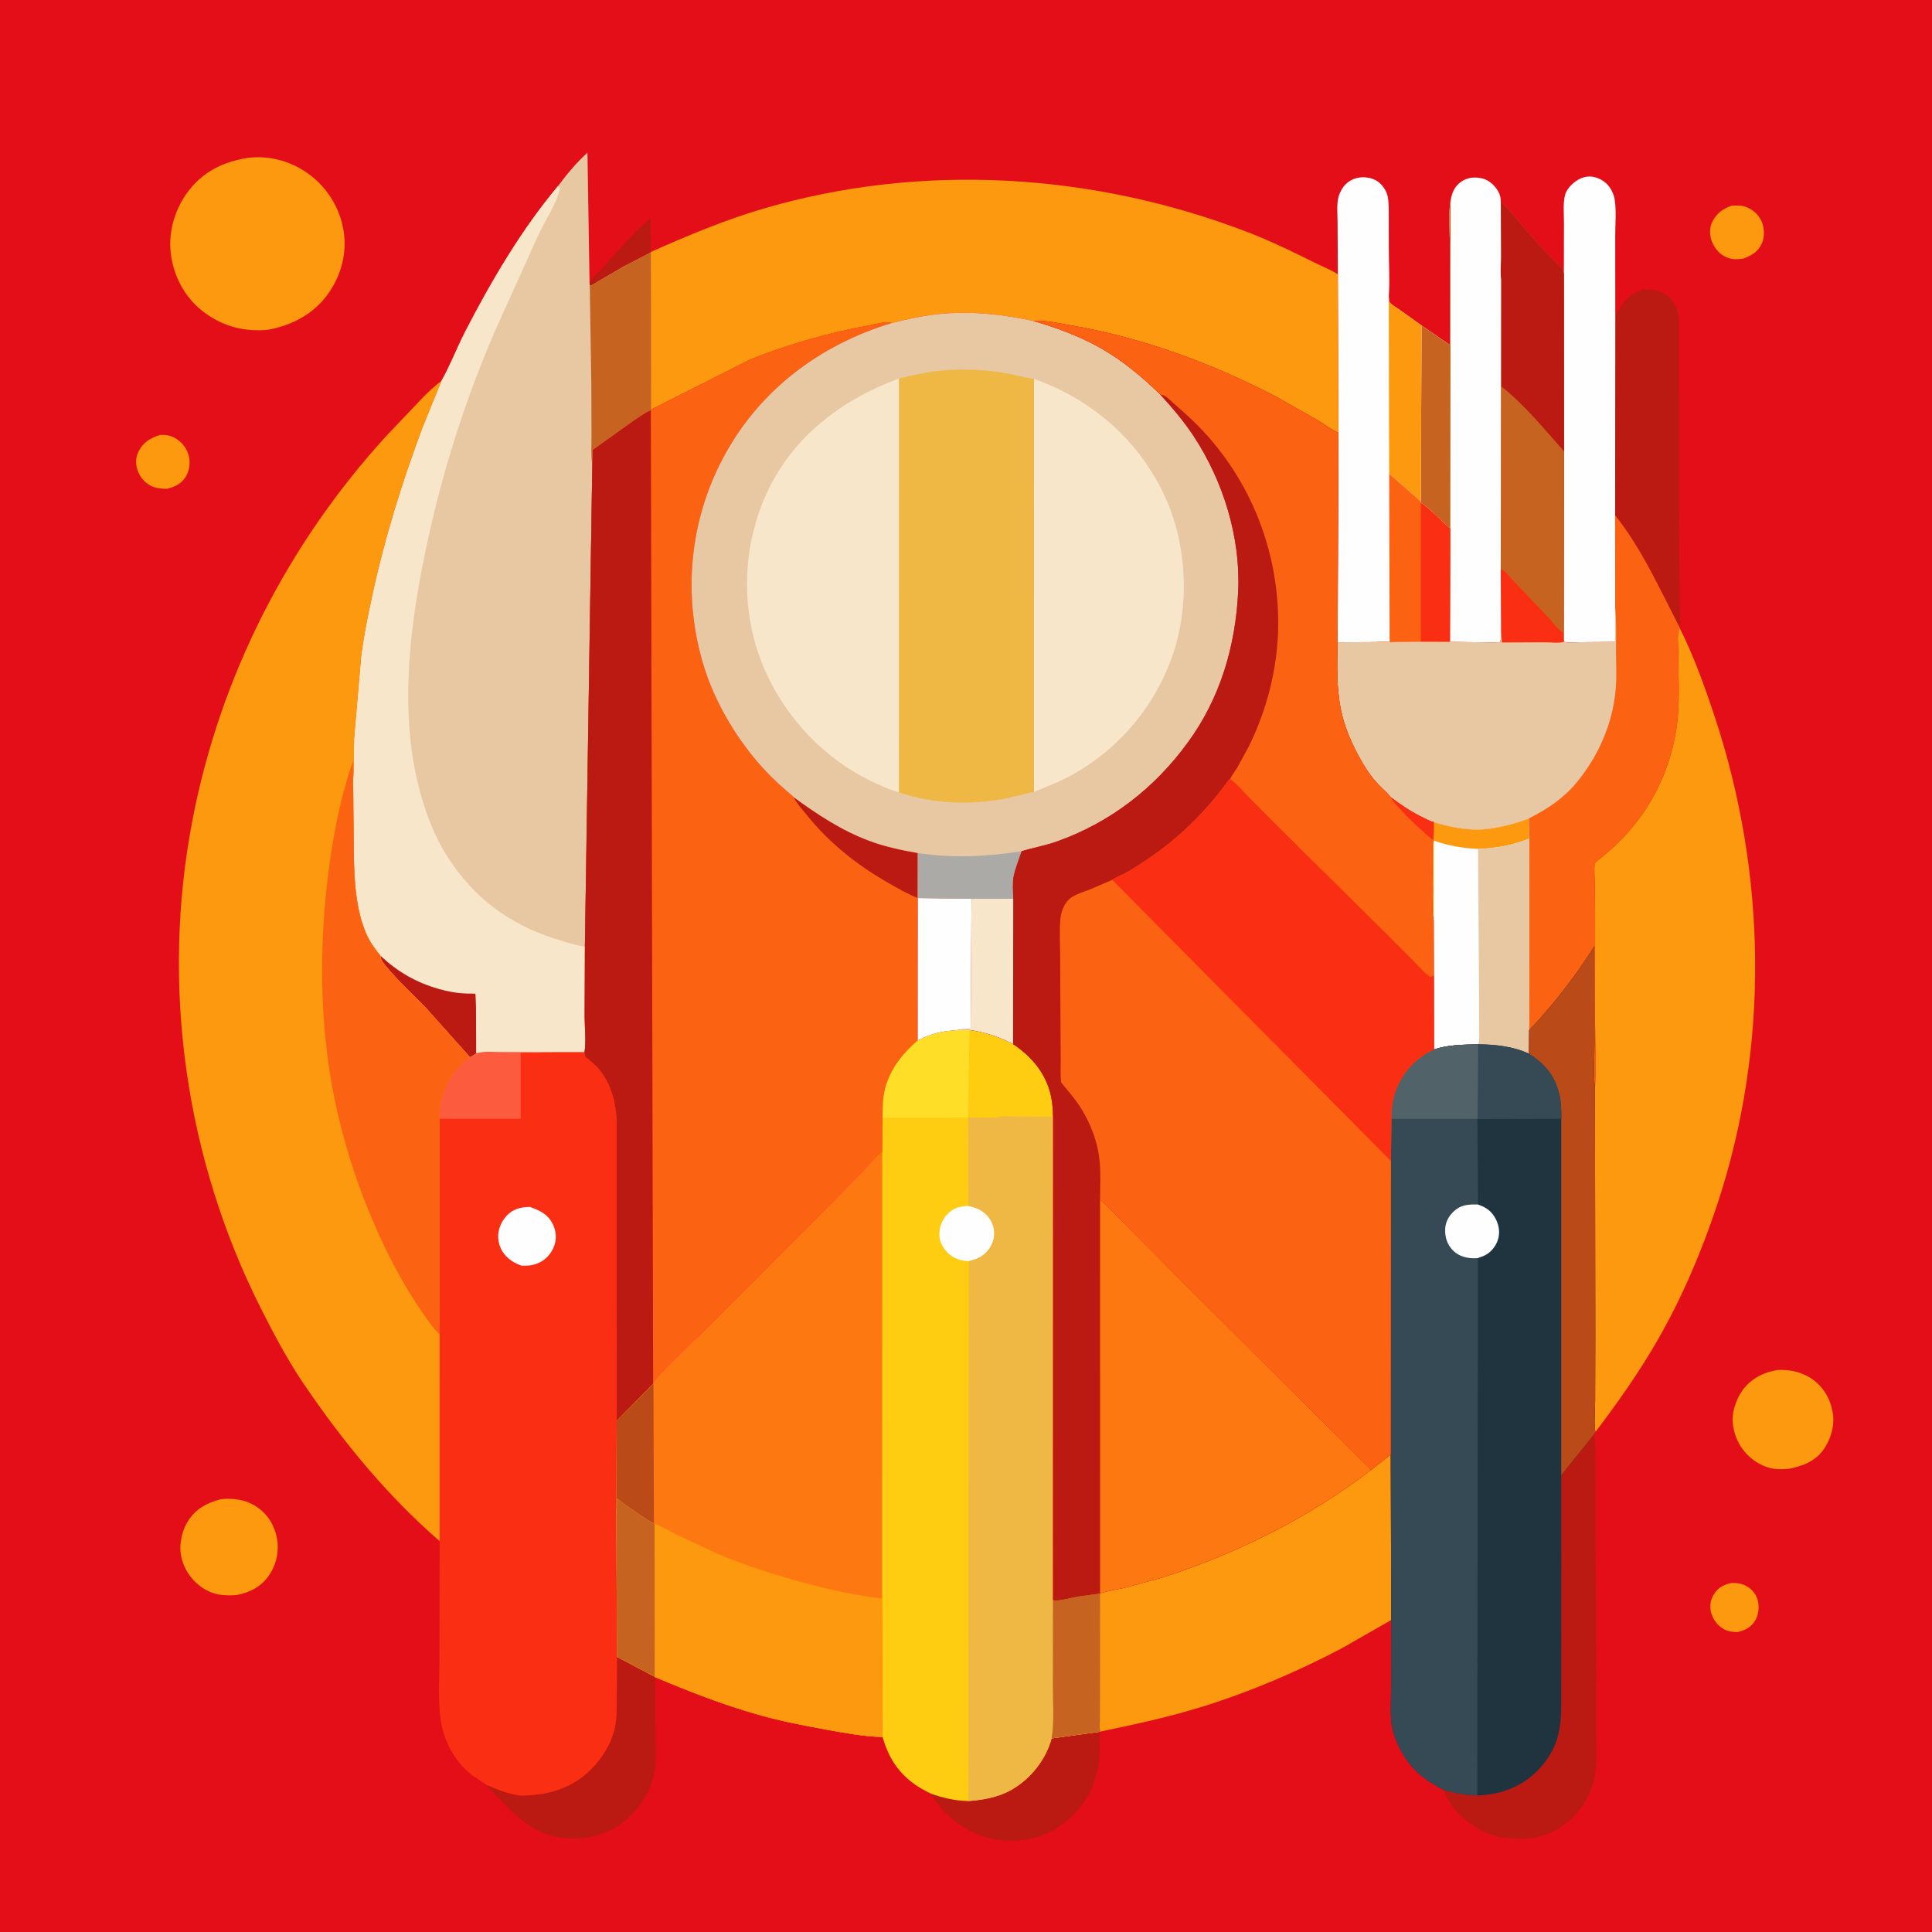 <svg version="1.1" xmlns="http://www.w3.org/2000/svg" style="display: block;" viewBox="0 0 2048 2048" width="1024" height="1024">
<path transform="translate(0,0)" fill="rgb(227,14,24)" d="M -0 -0 L 2048 0 L 2048 2048 L -0 2048 L -0 -0 z"/>
<path transform="translate(0,0)" fill="rgb(186,26,17)" d="M 624.95 299.613 C 627.476 294.473 633.705 289.757 637.575 285.445 C 654.391 266.706 670.284 247.513 689.602 231.176 L 690.129 266.964 L 689.845 267.671 L 660.133 283.095 L 635.317 297.562 C 632.357 299.271 628.49 302.294 625.204 302.983 L 624.95 299.613 z"/>
<path transform="translate(0,0)" fill="rgb(253,153,14)" d="M 1834.75 1678.14 C 1840.5 1677.7 1846.57 1678.57 1851.6 1681.49 C 1857.55 1684.95 1862 1690.43 1863.5 1697.26 C 1865.05 1704.3 1864.11 1712.04 1860.29 1718.21 C 1855.92 1725.25 1850.07 1727.98 1842.33 1729.99 C 1837.29 1730.17 1831.97 1729.51 1827.5 1727.03 C 1820.77 1723.3 1815.72 1716.65 1813.78 1709.21 C 1812.11 1702.83 1813.16 1696.25 1816.47 1690.58 C 1820.78 1683.18 1826.69 1680.07 1834.75 1678.14 z"/>
<path transform="translate(0,0)" fill="rgb(253,153,14)" d="M 169.733 461.052 C 175.371 460.761 179.937 461.386 185 464.021 C 192.032 467.682 197.876 474.836 199.929 482.505 C 201.902 489.877 201.052 498.189 197.186 504.839 C 192.564 512.787 185.558 516.015 177.063 518.137 C 171.192 518.063 166.033 517.783 160.624 515.311 C 154.101 512.33 148.361 505.812 146.008 499.026 C 143.507 491.815 143.595 484.805 147.158 478 C 152.054 468.65 159.965 464.001 169.733 461.052 z"/>
<path transform="translate(0,0)" fill="rgb(253,153,14)" d="M 1835.51 218.084 C 1840.36 217.878 1845.33 217.498 1850 219.077 C 1857.58 221.641 1864.15 227.341 1867.37 234.712 C 1870.45 241.749 1870.76 251.221 1867.58 258.223 C 1863.66 266.837 1856.47 271.061 1847.93 274.123 C 1842.02 275.048 1836.73 275.272 1831.02 273.105 C 1823.33 270.192 1817.84 263.671 1814.75 256.228 C 1812.34 250.443 1811.87 242.053 1814.58 236.278 C 1819.13 226.577 1825.54 221.569 1835.51 218.084 z"/>
<path transform="translate(0,0)" fill="rgb(253,153,14)" d="M 234.023 1589.2 C 247.543 1587.75 260.942 1589.71 272.391 1597.5 C 283.777 1605.25 290.945 1616.72 293.5 1630.27 C 296.132 1644.23 293.048 1658.64 284.918 1670.26 C 276.592 1682.16 264.812 1688.2 250.795 1690.8 C 245.599 1691.25 240.193 1691.23 235 1690.68 C 221.668 1689.26 209.641 1681.43 201.645 1670.89 C 193.913 1660.69 189.775 1647.49 191.608 1634.71 L 191.868 1633 C 192.804 1626.5 194.626 1620.56 197.858 1614.84 C 206.171 1600.12 218.22 1593.46 234.023 1589.2 z"/>
<path transform="translate(0,0)" fill="rgb(253,153,14)" d="M 1884.5 1452.24 C 1896.1 1451.49 1908.54 1454.17 1918.52 1460.26 C 1930.38 1467.5 1939.05 1479.92 1941.91 1493.49 L 1942.21 1495 L 1942.5 1496.24 C 1945.32 1509.62 1941.29 1524.33 1933.78 1535.5 C 1924.82 1548.85 1911.48 1554 1896.41 1556.95 C 1890.04 1557.51 1882.47 1557.79 1876.25 1556.13 C 1862.33 1552.41 1850.31 1542.74 1843.4 1530.11 C 1837.2 1518.8 1834.78 1505.11 1838.42 1492.54 L 1838.89 1491 C 1840.65 1485 1843.31 1479.08 1846.98 1473.97 C 1856.07 1461.34 1869.46 1454.65 1884.5 1452.24 z"/>
<path transform="translate(0,0)" fill="rgb(186,26,17)" d="M 1114.74 1842.79 L 1166.16 1835.69 C 1165.4 1846.08 1166.01 1856.55 1164.96 1866.9 C 1162.44 1891.49 1150.61 1912.99 1132.07 1929.2 L 1125.99 1933.82 L 1124.59 1934.85 C 1104.56 1949.37 1079.81 1953.82 1055.57 1949.93 C 1029.59 1945.77 1005.98 1929.34 990.888 1908.07 L 986.728 1901.35 C 1000.05 1905.93 1012.3 1908.88 1026.43 1909.2 C 1042.47 1907.98 1058.46 1905.17 1072.58 1897.04 C 1092.62 1885.49 1108.69 1865.19 1114.74 1842.79 z"/>
<path transform="translate(0,0)" fill="rgb(186,26,17)" d="M 653.969 1756.26 L 694 1777.39 L 694.508 1777.87 L 694.907 1839.62 C 694.935 1853.41 696.275 1868.56 693.051 1881.99 C 689.348 1897.42 681.356 1911.28 670.47 1922.75 C 654.569 1939.5 632.166 1948.69 609.194 1948.97 C 579.719 1949.32 559.25 1936.77 539.082 1916.79 L 521.98 1899.34 C 520.101 1897.39 516.953 1894.94 516.306 1892.37 C 527.778 1897.41 538.634 1901.36 551.057 1903.37 L 552.162 1903.38 C 580.264 1903.42 606.064 1895.98 626.411 1875.71 C 637.985 1864.18 647.161 1849.63 651.271 1833.74 C 654.035 1823.06 653.735 1811.61 653.811 1800.66 L 653.969 1756.26 z"/>
<path transform="translate(0,0)" fill="rgb(186,26,17)" d="M 1712.27 338.562 L 1713.64 331.5 L 1714.5 330.599 C 1717.14 327.744 1718.8 323.88 1721.15 320.755 C 1726.85 313.177 1736.35 307.32 1746 306.97 C 1754.7 306.655 1763.05 309.139 1769.52 315.148 C 1773.06 318.44 1775.24 322.638 1777.14 327 L 1777.63 328.053 C 1779.71 332.815 1779.5 339.199 1779.59 344.341 L 1779.9 568.137 L 1780.34 633.084 L 1780.87 654.759 C 1780.95 657.978 1781.4 661.727 1780.37 664.797 C 1759.57 624.965 1740.29 581.528 1712.09 546.252 L 1712.27 338.562 z"/>
<path transform="translate(0,0)" fill="rgb(186,26,17)" d="M 1655.02 1563.62 L 1690.16 1519.86 C 1692.22 1546.57 1691.02 1574.14 1691.21 1600.96 L 1691.84 1754.92 L 1691.72 1837.01 C 1691.67 1851.82 1692.89 1868.18 1690.47 1882.75 C 1688.13 1896.89 1681.39 1910.57 1672.03 1921.39 C 1658.63 1936.9 1639.74 1947.66 1619 1948.92 C 1609.81 1949.48 1600.54 1949.25 1591.5 1947.47 L 1589.57 1947.11 C 1570.22 1943.36 1549.08 1928.97 1538.11 1912.6 C 1534.84 1907.73 1532.05 1902.75 1530 1897.25 C 1542.08 1900.52 1553.42 1903.04 1566 1903.19 C 1582.74 1902.98 1599.75 1898.49 1614.03 1889.67 C 1631.89 1878.64 1647.1 1859.19 1651.9 1838.61 L 1652.27 1837 C 1655.53 1823.14 1654.95 1808.73 1654.97 1794.58 L 1655.05 1740.63 L 1655.02 1563.62 z"/>
<path transform="translate(0,0)" fill="rgb(254,254,254)" d="M 1657.77 290.579 L 1657.87 236.146 C 1657.89 226.828 1656.64 215.327 1659.11 206.423 C 1660.22 202.448 1662.89 198.855 1665.79 195.987 C 1670.89 190.939 1677.65 187.086 1685 187.093 C 1691.75 187.099 1698.97 190.547 1703.65 195.352 C 1707.71 199.527 1710.72 205.74 1711.63 211.491 C 1713.56 223.713 1712.19 237.864 1712.2 250.322 L 1712.27 338.562 L 1712.09 546.252 L 1712.14 643.691 L 1712.16 680.512 L 1674.52 680.767 C 1670.06 680.809 1662.05 681.977 1658.02 680.159 L 1657.72 679.338 L 1657.99 478.45 L 1657.77 290.579 z"/>
<path transform="translate(0,0)" fill="rgb(253,153,14)" d="M 262.702 167.338 C 285.77 164.404 308.983 170.979 327.572 184.709 C 347.231 199.227 360.525 220.913 364.276 245 C 367.867 268.057 361.89 290.841 348.82 309.973 C 333.355 332.61 309.933 344.822 283.582 349.672 C 259.151 351.762 237.459 346.334 217.5 331.899 C 197.793 317.645 185.41 296.188 181.542 272.285 C 177.678 248.41 184.386 223.451 198.577 204.076 C 214.674 182.1 236.393 171.536 262.702 167.338 z"/>
<path transform="translate(0,0)" fill="rgb(199,99,32)" d="M 1590.91 214.426 C 1597.04 218.42 1601.4 224.69 1606.12 230.181 C 1615.8 241.447 1625.12 253.141 1635.46 263.812 L 1651.4 280.04 C 1652.46 281.109 1655.51 283.521 1656.09 284.824 C 1656.8 286.434 1657.2 288.861 1657.77 290.579 L 1657.99 478.45 L 1657.72 679.338 L 1658.02 680.159 C 1653.98 682.284 1642.93 680.919 1638.11 680.898 L 1592.04 681.093 L 1591.13 668.864 L 1590.85 602.844 L 1591.2 296.483 C 1590.26 288.608 1591.13 279.483 1591.1 271.492 L 1590.91 214.426 z"/>
<path transform="translate(0,0)" fill="rgb(249,46,19)" d="M 1590.85 602.844 C 1597.2 606.679 1602.21 613.673 1607.37 619.02 L 1643.08 656.477 C 1646.64 660.352 1651.86 668.055 1656.6 670.127 C 1656.79 672.907 1656.62 676.841 1657.72 679.338 L 1658.02 680.159 C 1653.98 682.284 1642.93 680.919 1638.11 680.898 L 1592.04 681.093 L 1591.13 668.864 L 1590.85 602.844 z"/>
<path transform="translate(0,0)" fill="rgb(186,26,17)" d="M 1590.91 214.426 C 1597.04 218.42 1601.4 224.69 1606.12 230.181 C 1615.8 241.447 1625.12 253.141 1635.46 263.812 L 1651.4 280.04 C 1652.46 281.109 1655.51 283.521 1656.09 284.824 C 1656.8 286.434 1657.2 288.861 1657.77 290.579 L 1657.99 478.45 C 1637.47 455.404 1616.38 429.362 1592.11 410.179 L 1591.46 409.669 L 1591.33 297.746 L 1591.2 296.483 C 1590.26 288.608 1591.13 279.483 1591.1 271.492 L 1590.91 214.426 z"/>
<path transform="translate(0,0)" fill="rgb(254,254,254)" d="M 1537.72 212.462 C 1539.16 204.136 1541.91 197.417 1549.2 192.414 C 1555.87 187.829 1564.1 187.313 1571.75 189.273 C 1578.67 191.045 1584.91 196.984 1588.29 203.117 C 1590.37 206.876 1590.93 210.182 1590.91 214.426 L 1591.1 271.492 C 1591.13 279.483 1590.26 288.608 1591.2 296.483 L 1590.85 602.844 L 1591.13 668.864 C 1591.04 672.707 1591.19 676.743 1590.5 680.527 C 1583.82 681.581 1576.33 680.879 1569.56 680.823 L 1537 680.497 L 1537.4 560.315 C 1526.74 551.652 1517.38 540.463 1506.1 532.767 L 1506.17 531.522 L 1506.82 344.947 L 1537 365.704 L 1536.94 260.299 C 1536.94 245.473 1535.08 227.806 1537.57 213.281 L 1537.72 212.462 z"/>
<path transform="translate(0,0)" fill="rgb(199,99,32)" d="M 1506.82 344.947 L 1537 365.704 L 1536.94 260.299 C 1536.94 245.473 1535.08 227.806 1537.57 213.281 L 1537.72 212.462 L 1537.4 560.315 C 1526.74 551.652 1517.38 540.463 1506.1 532.767 L 1506.17 531.522 L 1506.82 344.947 z"/>
<path transform="translate(0,0)" fill="rgb(254,254,254)" d="M 1418.2 290.707 L 1417.88 235.115 C 1417.87 227.293 1416.87 217.51 1418.58 209.974 C 1419.75 204.83 1422.72 198.972 1426.5 195.257 C 1431.71 190.134 1438.93 187.637 1446.16 187.934 C 1453.25 188.225 1459.68 190.619 1464.5 195.985 C 1467.67 199.515 1470.16 203.93 1471.07 208.605 C 1472.48 215.855 1472.1 223.367 1472.14 230.725 L 1472.21 264.274 C 1472.22 280.672 1473.34 297.943 1472.15 314.251 C 1472.33 315.459 1472.52 319.695 1473.08 320.5 C 1474.58 322.665 1480.24 325.936 1482.5 327.598 L 1506.82 344.947 L 1506.17 531.522 L 1506.1 532.767 C 1517.38 540.463 1526.74 551.652 1537.4 560.315 L 1537 680.497 L 1506.15 680.399 L 1473.06 680.71 C 1469.11 679.71 1462.16 680.629 1457.91 680.645 L 1417.93 680.881 L 1418.76 458.842 L 1418.2 290.707 z"/>
<path transform="translate(0,0)" fill="rgb(253,153,14)" d="M 1472.15 314.251 C 1472.33 315.459 1472.52 319.695 1473.08 320.5 C 1474.58 322.665 1480.24 325.936 1482.5 327.598 L 1506.82 344.947 L 1506.17 531.522 L 1472.57 502.259 L 1472.15 314.251 z"/>
<path transform="translate(0,0)" fill="rgb(251,99,19)" d="M 1472.57 502.259 L 1506.17 531.522 L 1506.1 532.767 C 1517.38 540.463 1526.74 551.652 1537.4 560.315 L 1537 680.497 L 1506.15 680.399 L 1473.06 680.71 L 1472.57 502.259 z"/>
<path transform="translate(0,0)" fill="rgb(249,46,19)" d="M 1506.1 532.767 C 1517.38 540.463 1526.74 551.652 1537.4 560.315 L 1537 680.497 L 1506.15 680.399 L 1506.1 532.767 z"/>
<path transform="translate(0,0)" fill="rgb(253,153,14)" d="M 1453.46 1558.11 L 1474.26 1541.86 L 1474.8 1717.25 L 1422.75 1747.04 C 1375.57 1771.85 1325.91 1793.16 1275 1809 C 1239.61 1820.01 1203.02 1827.96 1166.75 1835.49 C 1165.17 1831.58 1165.97 1826.07 1165.98 1821.83 L 1166.09 1791.25 L 1166.15 1689.14 L 1166.89 1688.88 C 1174.65 1686.05 1184.22 1684.91 1192.37 1683.07 L 1231.66 1672.33 C 1311.23 1646.77 1387.06 1609.1 1453.46 1558.11 z"/>
<path transform="translate(0,0)" fill="rgb(253,153,14)" d="M 1780.46 665.553 C 1795.47 695.41 1807.05 727.688 1817.55 759.387 C 1872.87 926.399 1875.83 1109.23 1820.4 1276.68 C 1804 1326.23 1783.51 1374.45 1757.58 1419.79 C 1737.79 1454.37 1715.15 1486.37 1691.15 1518.07 C 1689.43 1508.14 1690.84 1495.69 1690.89 1485.53 L 1691.04 1416.76 L 1690.72 1153.51 C 1692.19 1130.77 1690.91 1107.04 1690.82 1084.17 L 1690.87 969.815 L 1690.47 934.59 C 1690.39 928.921 1689.78 922.72 1690.26 917.095 C 1690.27 916.955 1690.57 914.968 1690.78 914.717 C 1692.47 912.649 1695.71 910.511 1697.81 908.752 C 1703.41 904.049 1708.91 899.544 1714.18 894.432 C 1737.37 871.918 1755.56 844.218 1766.55 813.774 C 1772.66 796.836 1776.95 777.816 1778.53 759.872 C 1780.5 737.495 1779 713.704 1779.04 691.219 C 1779.05 684.594 1777.33 671.074 1780.46 665.553 z"/>
<path transform="translate(0,0)" fill="rgb(251,99,19)" d="M 1712.09 546.252 C 1740.29 581.528 1759.57 624.965 1780.37 664.797 L 1780.46 665.553 C 1777.33 671.074 1779.05 684.594 1779.04 691.219 C 1779 713.704 1780.5 737.495 1778.53 759.872 C 1776.95 777.816 1772.66 796.836 1766.55 813.774 C 1755.56 844.218 1737.37 871.918 1714.18 894.432 C 1708.91 899.544 1703.41 904.049 1697.81 908.752 C 1695.71 910.511 1692.47 912.649 1690.78 914.717 C 1690.57 914.968 1690.27 916.955 1690.26 917.095 C 1689.78 922.72 1690.39 928.921 1690.47 934.59 L 1690.87 969.815 L 1690.82 1084.17 C 1690.91 1107.04 1692.19 1130.77 1690.72 1153.51 C 1688.8 1138.05 1690.27 1120.66 1690.22 1105.02 L 1690.09 1003.13 C 1675.49 1026.06 1659.49 1048.16 1641.8 1068.81 C 1635.4 1076.27 1629.12 1083.98 1621.98 1090.76 L 1620.86 1091.81 L 1620.64 1116.92 C 1604.3 1109.23 1584.9 1107.11 1567.11 1107.03 C 1551.47 1107.38 1534.97 1107.43 1520.01 1112.47 L 1519.9 1034.38 L 1519.77 975.537 C 1517.55 966.35 1518.99 953.521 1518.95 943.914 C 1518.88 926.376 1517.44 907.509 1519.28 890.121 C 1520.13 884.12 1519.71 877.492 1519.81 871.404 C 1516.23 870.798 1511.77 868.257 1508.47 866.671 C 1496 860.673 1485.21 853.338 1474.15 845.062 C 1470.64 840.231 1465.4 836.06 1461.24 831.695 C 1452.47 822.485 1445.59 811.506 1439.64 800.323 C 1431.47 784.95 1424.78 769.085 1421.35 751.938 C 1416.65 728.4 1417.36 704.723 1417.93 680.881 L 1457.91 680.645 C 1462.16 680.629 1469.11 679.71 1473.06 680.71 L 1506.15 680.399 L 1537 680.497 L 1569.56 680.823 C 1576.33 680.879 1583.82 681.581 1590.5 680.527 C 1591.19 676.743 1591.04 672.707 1591.13 668.864 L 1592.04 681.093 L 1638.11 680.898 C 1642.93 680.919 1653.98 682.284 1658.02 680.159 C 1662.05 681.977 1670.06 680.809 1674.52 680.767 L 1712.16 680.512 L 1712.14 643.691 L 1712.09 546.252 z"/>
<path transform="translate(0,0)" fill="rgb(254,254,254)" d="M 1519.81 871.404 C 1538.85 877.313 1559.24 881.228 1579.21 878.388 C 1593.56 876.347 1607.02 872.809 1620.57 867.606 L 1620.92 889.004 L 1620.86 1091.81 L 1620.64 1116.92 C 1604.3 1109.23 1584.9 1107.11 1567.11 1107.03 C 1551.47 1107.38 1534.97 1107.43 1520.01 1112.47 L 1519.9 1034.38 L 1519.77 975.537 C 1517.55 966.35 1518.99 953.521 1518.95 943.914 C 1518.88 926.376 1517.44 907.509 1519.28 890.121 C 1520.13 884.12 1519.71 877.492 1519.81 871.404 z"/>
<path transform="translate(0,0)" fill="rgb(253,153,14)" d="M 1519.81 871.404 C 1538.85 877.313 1559.24 881.228 1579.21 878.388 C 1593.56 876.347 1607.02 872.809 1620.57 867.606 L 1620.92 889.004 C 1602.28 896.328 1586.6 899.086 1566.81 899.897 C 1549.67 898.974 1536.1 896.637 1519.85 891.111 L 1519.77 975.537 C 1517.55 966.35 1518.99 953.521 1518.95 943.914 C 1518.88 926.376 1517.44 907.509 1519.28 890.121 C 1520.13 884.12 1519.71 877.492 1519.81 871.404 z"/>
<path transform="translate(0,0)" fill="rgb(232,200,162)" d="M 1566.81 899.897 C 1586.6 899.086 1602.28 896.328 1620.92 889.004 L 1620.86 1091.81 L 1620.64 1116.92 C 1604.3 1109.23 1584.9 1107.11 1567.11 1107.03 C 1568.69 1101.92 1567.92 1094.96 1567.92 1089.56 L 1567.88 1056.18 L 1566.81 899.897 z"/>
<path transform="translate(0,0)" fill="rgb(232,200,162)" d="M 1712.14 643.691 C 1713.65 659.194 1712.96 675.027 1713.03 690.6 C 1713.09 703.861 1713.84 717.683 1712.68 730.882 C 1709.47 767.124 1694.45 801.401 1671.42 829.308 C 1657.33 846.369 1640.14 857.734 1620.57 867.606 C 1607.02 872.809 1593.56 876.347 1579.21 878.388 C 1559.24 881.228 1538.85 877.313 1519.81 871.404 C 1516.23 870.798 1511.77 868.257 1508.47 866.671 C 1496 860.673 1485.21 853.338 1474.15 845.062 C 1470.64 840.231 1465.4 836.06 1461.24 831.695 C 1452.47 822.485 1445.59 811.506 1439.64 800.323 C 1431.47 784.95 1424.78 769.085 1421.35 751.938 C 1416.65 728.4 1417.36 704.723 1417.93 680.881 L 1457.91 680.645 C 1462.16 680.629 1469.11 679.71 1473.06 680.71 L 1506.15 680.399 L 1537 680.497 L 1569.56 680.823 C 1576.33 680.879 1583.82 681.581 1590.5 680.527 C 1591.19 676.743 1591.04 672.707 1591.13 668.864 L 1592.04 681.093 L 1638.11 680.898 C 1642.93 680.919 1653.98 682.284 1658.02 680.159 C 1662.05 681.977 1670.06 680.809 1674.52 680.767 L 1712.16 680.512 L 1712.14 643.691 z"/>
<path transform="translate(0,0)" fill="rgb(253,153,14)" d="M 690.129 266.964 C 728.842 249.794 767.209 233.594 807.901 221.562 C 976.387 171.747 1158.99 183.279 1322.32 245.976 C 1346.3 255.184 1369.29 266.352 1392.27 277.777 C 1400.67 281.956 1410.26 285.796 1418.2 290.707 L 1418.76 458.842 C 1411 455.47 1403.58 449.605 1396.31 445.199 L 1352.57 420.469 C 1283.86 384.822 1210.88 357.876 1134.41 344.791 C 1122.01 342.669 1108.33 339.251 1095.76 340.316 C 1062.93 333.145 1029.58 329.532 996.019 332.833 C 978.637 334.543 962.044 338.189 945.138 342.428 C 939.711 340.072 929.334 343.438 923.406 344.5 C 879.964 352.284 836.821 364.539 795.781 380.78 L 690.091 434.146 L 689.845 267.671 L 690.129 266.964 z"/>
<path transform="translate(0,0)" fill="rgb(249,46,19)" d="M 581.533 1115.18 L 619.618 1115.14 C 619.84 1116.33 619.965 1118.9 620.5 1119.87 C 621.081 1120.92 624.063 1122.98 625.013 1123.82 C 628.45 1126.85 632.039 1129.83 634.973 1133.37 C 647.444 1148.39 652.463 1167.12 653.642 1186.25 L 653.746 1506.13 L 653.38 1598.79 L 653.969 1756.26 L 653.811 1800.66 C 653.735 1811.61 654.035 1823.06 651.271 1833.74 C 647.161 1849.63 637.985 1864.18 626.411 1875.71 C 606.064 1895.98 580.264 1903.42 552.162 1903.38 L 551.057 1903.37 C 538.634 1901.36 527.778 1897.41 516.306 1892.37 L 500.186 1881.7 C 481.018 1866.36 469.538 1844.21 466.693 1820 C 464.322 1799.82 465.738 1778.12 465.769 1757.76 L 466.015 1633.66 L 466.046 1414.55 L 465.971 1185.89 C 465.861 1180.93 466.28 1175.9 467.037 1171 C 470.264 1150.07 481.134 1132.92 498.089 1120.6 C 500.678 1119.47 502.53 1118.32 504.767 1116.59 C 511.716 1114 522.833 1115.17 530.236 1115.12 L 581.533 1115.18 z"/>
<path transform="translate(0,0)" fill="rgb(254,254,254)" d="M 552.76 1341.65 C 547.643 1339.73 543.194 1337.62 539.01 1333.99 C 532.406 1328.27 528.601 1320.9 528.128 1312.17 C 527.662 1303.56 531.311 1294.9 537.155 1288.68 C 544.223 1281.16 551.775 1279.79 561.556 1279.36 C 571.655 1282.86 580.483 1286.88 585.634 1296.93 C 589.561 1304.59 590.423 1312.97 587.338 1321.09 C 584.24 1329.25 577.955 1336.02 569.781 1339.27 C 563.954 1341.58 558.906 1341.91 552.76 1341.65 z"/>
<path transform="translate(0,0)" fill="rgb(252,92,61)" d="M 504.767 1116.59 C 511.716 1114 522.833 1115.17 530.236 1115.12 L 581.533 1115.18 L 580.566 1115.33 C 571.259 1116.63 561.336 1115.99 551.939 1115.98 L 551.947 1185.95 L 465.971 1185.89 C 465.861 1180.93 466.28 1175.9 467.037 1171 C 470.264 1150.07 481.134 1132.92 498.089 1120.6 C 500.678 1119.47 502.53 1118.32 504.767 1116.59 z"/>
<path transform="translate(0,0)" fill="rgb(31,52,62)" d="M 1620.86 1091.81 L 1621.98 1090.76 C 1629.12 1083.98 1635.4 1076.27 1641.8 1068.81 C 1659.49 1048.16 1675.49 1026.06 1690.09 1003.13 L 1690.22 1105.02 C 1690.27 1120.66 1688.8 1138.05 1690.72 1153.51 L 1691.04 1416.76 L 1690.89 1485.53 C 1690.84 1495.69 1689.43 1508.14 1691.15 1518.07 L 1690.16 1519.86 L 1655.02 1563.62 L 1655.05 1740.63 L 1654.97 1794.58 C 1654.95 1808.73 1655.53 1823.14 1652.27 1837 L 1651.9 1838.61 C 1647.1 1859.19 1631.89 1878.64 1614.03 1889.67 C 1599.75 1898.49 1582.74 1902.98 1566 1903.19 C 1553.42 1903.04 1542.08 1900.52 1530 1897.25 C 1519.22 1891.33 1509.09 1885.54 1500.39 1876.69 C 1488.83 1864.92 1479.62 1848.5 1476.01 1832.34 C 1473.03 1818.95 1474.62 1802.73 1474.64 1788.98 L 1474.8 1717.25 L 1474.26 1541.86 L 1474.48 1230.77 L 1474.88 1186.03 C 1474.91 1176.77 1475.88 1166.21 1479.01 1157.5 C 1486.35 1137.1 1500.32 1121.53 1520.01 1112.47 C 1534.97 1107.43 1551.47 1107.38 1567.11 1107.03 C 1584.9 1107.11 1604.3 1109.23 1620.64 1116.92 L 1620.86 1091.81 z"/>
<path transform="translate(0,0)" fill="rgb(186,75,25)" d="M 1620.86 1091.81 L 1621.98 1090.76 C 1629.12 1083.98 1635.4 1076.27 1641.8 1068.81 C 1659.49 1048.16 1675.49 1026.06 1690.09 1003.13 L 1690.22 1105.02 C 1690.27 1120.66 1688.8 1138.05 1690.72 1153.51 L 1691.04 1416.76 L 1690.89 1485.53 C 1690.84 1495.69 1689.43 1508.14 1691.15 1518.07 L 1690.16 1519.86 L 1655.02 1563.62 L 1655.03 1185.99 C 1655.07 1177.45 1654.98 1168.87 1653.04 1160.5 C 1648.35 1140.34 1637.63 1127.75 1620.64 1116.92 L 1620.86 1091.81 z"/>
<path transform="translate(0,0)" fill="rgb(54,74,85)" d="M 1567.11 1107.03 C 1584.9 1107.11 1604.3 1109.23 1620.64 1116.92 C 1637.63 1127.75 1648.35 1140.34 1653.04 1160.5 C 1654.98 1168.87 1655.07 1177.45 1655.03 1185.99 L 1566.08 1186.2 L 1566.75 1276.87 C 1575.63 1279.87 1581.47 1284.12 1585.77 1292.64 C 1589.24 1299.51 1590.23 1307.61 1587.57 1314.95 C 1585.01 1322.03 1579.91 1328.06 1573 1331.21 L 1566.6 1333.62 L 1566 1903.19 C 1553.42 1903.04 1542.08 1900.52 1530 1897.25 C 1519.22 1891.33 1509.09 1885.54 1500.39 1876.69 C 1488.83 1864.92 1479.62 1848.5 1476.01 1832.34 C 1473.03 1818.95 1474.62 1802.73 1474.64 1788.98 L 1474.8 1717.25 L 1474.26 1541.86 L 1474.48 1230.77 L 1474.88 1186.03 C 1474.91 1176.77 1475.88 1166.21 1479.01 1157.5 C 1486.35 1137.1 1500.32 1121.53 1520.01 1112.47 C 1534.97 1107.43 1551.47 1107.38 1567.11 1107.03 z"/>
<path transform="translate(0,0)" fill="rgb(254,254,254)" d="M 1566.6 1333.62 L 1564.8 1333.75 C 1555.91 1334.23 1546.82 1332.09 1540.34 1325.64 C 1534.03 1319.36 1531.49 1311.28 1531.97 1302.5 C 1532.39 1294.9 1536.09 1288.54 1541.67 1283.55 C 1549.09 1276.91 1557.38 1276.57 1566.75 1276.87 C 1575.63 1279.87 1581.47 1284.12 1585.77 1292.64 C 1589.24 1299.51 1590.23 1307.61 1587.57 1314.95 C 1585.01 1322.03 1579.91 1328.06 1573 1331.21 L 1566.6 1333.62 z"/>
<path transform="translate(0,0)" fill="rgb(81,98,105)" d="M 1567.11 1107.03 L 1566.93 1108.58 L 1566.25 1186.04 L 1474.88 1186.03 C 1474.91 1176.77 1475.88 1166.21 1479.01 1157.5 C 1486.35 1137.1 1500.32 1121.53 1520.01 1112.47 C 1534.97 1107.43 1551.47 1107.38 1567.11 1107.03 z"/>
<path transform="translate(0,0)" fill="rgb(232,200,162)" d="M 591.584 197.152 C 600.592 184.999 611.544 171.906 622.732 161.792 L 624.95 299.613 L 625.204 302.983 C 628.49 302.294 632.357 299.271 635.317 297.562 L 660.133 283.095 L 689.845 267.671 L 690.091 434.146 L 689.906 434.734 C 682.97 437.843 676.466 442.734 670.157 446.977 L 628.323 476.932 L 627.854 493.315 L 620.011 1003.38 L 619.734 1077.97 C 619.793 1089.76 621.412 1103.65 619.618 1115.14 L 581.533 1115.18 L 530.236 1115.12 C 522.833 1115.17 511.716 1114 504.767 1116.59 C 502.53 1118.32 500.678 1119.47 498.089 1120.6 L 451.128 1068.03 C 437.179 1053.59 421.966 1039.86 409.213 1024.34 C 406.648 1021.22 403.422 1017.31 403.275 1013.14 C 396.793 1005.04 391.338 997.541 387.401 987.865 C 374.943 957.246 375.167 920.469 374.962 887.819 L 374.276 827.369 C 375.767 812.635 374.771 797.301 375.419 782.452 L 382.897 695.496 C 385.641 673.604 390.192 651.781 394.84 630.227 C 407.718 570.513 426.088 511.719 447.385 454.486 L 467.848 403.987 C 477.375 387.186 484.368 368.556 493.265 351.314 C 520.906 297.743 552.772 243.438 591.584 197.152 z"/>
<path transform="translate(0,0)" fill="rgb(199,99,32)" d="M 625.204 302.983 C 628.49 302.294 632.357 299.271 635.317 297.562 L 660.133 283.095 L 689.845 267.671 L 690.091 434.146 L 689.906 434.734 C 682.97 437.843 676.466 442.734 670.157 446.977 L 628.323 476.932 L 627.854 493.315 C 626.314 483.387 627.048 472.479 627.018 462.413 L 626.85 409.677 L 625.204 302.983 z"/>
<path transform="translate(0,0)" fill="rgb(247,230,201)" d="M 591.584 197.152 L 593.597 199.5 C 589.916 216.494 578.387 232.662 570.972 248.473 L 524.643 350.997 C 492.404 425.771 468.238 502.185 451.483 581.859 C 434.271 663.703 423.146 753.099 444.168 835.218 C 450.85 861.319 460.432 886.51 475.047 909.233 C 502.226 951.49 538.747 978.825 586.321 994.491 C 596.757 997.927 608.775 1001.75 619.618 1003.39 L 620.011 1003.38 L 619.734 1077.97 C 619.793 1089.76 621.412 1103.65 619.618 1115.14 L 581.533 1115.18 L 530.236 1115.12 C 522.833 1115.17 511.716 1114 504.767 1116.59 C 502.53 1118.32 500.678 1119.47 498.089 1120.6 L 451.128 1068.03 C 437.179 1053.59 421.966 1039.86 409.213 1024.34 C 406.648 1021.22 403.422 1017.31 403.275 1013.14 C 396.793 1005.04 391.338 997.541 387.401 987.865 C 374.943 957.246 375.167 920.469 374.962 887.819 L 374.276 827.369 C 375.767 812.635 374.771 797.301 375.419 782.452 L 382.897 695.496 C 385.641 673.604 390.192 651.781 394.84 630.227 C 407.718 570.513 426.088 511.719 447.385 454.486 L 467.848 403.987 C 477.375 387.186 484.368 368.556 493.265 351.314 C 520.906 297.743 552.772 243.438 591.584 197.152 z"/>
<path transform="translate(0,0)" fill="rgb(186,26,17)" d="M 403.275 1013.14 C 421.635 1030.2 440.597 1041.19 464.666 1048.2 C 474.513 1051.07 484.529 1052.91 494.782 1053.19 C 496.049 1053.23 503.706 1053.24 503.861 1053.39 C 504.166 1053.69 504.513 1065.73 504.56 1067.01 L 504.767 1116.59 C 502.53 1118.32 500.678 1119.47 498.089 1120.6 L 451.128 1068.03 C 437.179 1053.59 421.966 1039.86 409.213 1024.34 C 406.648 1021.22 403.422 1017.31 403.275 1013.14 z"/>
<path transform="translate(0,0)" fill="rgb(253,153,14)" d="M 466.015 1633.66 C 410.285 1585.28 363.684 1528.37 322.287 1467.45 C 304.998 1442.01 290.527 1414.68 276.685 1387.25 C 196.425 1228.2 170.341 1044.78 203.957 869.656 C 233.174 717.446 304.595 577.303 408.812 462.889 L 448.134 421.45 C 454.359 415.435 460.672 408.85 467.848 403.987 L 447.385 454.486 C 426.088 511.719 407.718 570.513 394.84 630.227 C 390.192 651.781 385.641 673.604 382.897 695.496 L 375.419 782.452 C 374.771 797.301 375.767 812.635 374.276 827.369 L 374.962 887.819 C 375.167 920.469 374.943 957.246 387.401 987.865 C 391.338 997.541 396.793 1005.04 403.275 1013.14 C 403.422 1017.31 406.648 1021.22 409.213 1024.34 C 421.966 1039.86 437.179 1053.59 451.128 1068.03 L 498.089 1120.6 C 481.134 1132.92 470.264 1150.07 467.037 1171 C 466.28 1175.9 465.861 1180.93 465.971 1185.89 L 466.046 1414.55 L 466.015 1633.66 z"/>
<path transform="translate(0,0)" fill="rgb(251,99,19)" d="M 466.046 1414.55 C 458.814 1407.66 453.147 1399.07 447.491 1390.91 C 432.809 1369.72 419.856 1346.77 408.616 1323.58 C 381.108 1266.82 360.655 1204.23 350.383 1141.93 C 339.434 1075.54 339.101 1006.7 346.337 939.906 C 351.171 895.286 359.35 849.713 374.026 807.219 L 374.276 827.369 L 374.962 887.819 C 375.167 920.469 374.943 957.246 387.401 987.865 C 391.338 997.541 396.793 1005.04 403.275 1013.14 C 403.422 1017.31 406.648 1021.22 409.213 1024.34 C 421.966 1039.86 437.179 1053.59 451.128 1068.03 L 498.089 1120.6 C 481.134 1132.92 470.264 1150.07 467.037 1171 C 466.28 1175.9 465.861 1180.93 465.971 1185.89 L 466.046 1414.55 z"/>
<path transform="translate(0,0)" fill="rgb(251,99,19)" d="M 690.091 434.146 L 795.781 380.78 C 836.821 364.539 879.964 352.284 923.406 344.5 C 929.334 343.438 939.711 340.072 945.138 342.428 C 868.901 365.581 805.117 413.467 767.126 484.246 C 730.506 552.473 723.342 632.015 746.018 706.009 C 757.252 742.668 778.259 778.778 803.113 807.871 C 810.12 816.073 817.852 823.927 825.758 831.264 L 837.216 841.357 C 838.025 842.059 841 844.144 841.337 845.055 C 866.793 863.607 892.111 880.431 921.879 891.492 C 938.261 897.578 955.804 901.279 972.969 904.271 L 972.933 951.974 L 972.82 1102.91 C 952.934 1120.29 937.935 1140.84 936.069 1168.08 L 935.567 1184.97 L 935.212 1221.29 C 927.011 1228.14 920.284 1236.75 912.956 1244.5 L 879.653 1278.45 L 746.892 1411.41 C 739.207 1418.99 694.405 1460.33 692.682 1467.16 L 692.369 1467.09 L 653.746 1506.13 L 653.642 1186.25 C 652.463 1167.12 647.444 1148.39 634.973 1133.37 C 632.039 1129.83 628.45 1126.85 625.013 1123.82 C 624.063 1122.98 621.081 1120.92 620.5 1119.87 C 619.965 1118.9 619.84 1116.33 619.618 1115.14 C 621.412 1103.65 619.793 1089.76 619.734 1077.97 L 620.011 1003.38 L 627.854 493.315 L 628.323 476.932 L 670.157 446.977 C 676.466 442.734 682.97 437.843 689.906 434.734 L 690.091 434.146 z"/>
<path transform="translate(0,0)" fill="rgb(186,26,17)" d="M 841.337 845.055 C 866.793 863.607 892.111 880.431 921.879 891.492 C 938.261 897.578 955.804 901.279 972.969 904.271 L 972.933 951.974 C 962.12 947.74 951.059 941.318 940.976 935.537 C 907.528 916.362 878.605 893.138 854.465 863.058 C 849.792 857.235 844.603 851.833 841.337 845.055 z"/>
<path transform="translate(0,0)" fill="rgb(186,26,17)" d="M 627.854 493.315 L 628.323 476.932 L 670.157 446.977 C 676.466 442.734 682.97 437.843 689.906 434.734 L 692.369 1467.09 L 653.746 1506.13 L 653.642 1186.25 C 652.463 1167.12 647.444 1148.39 634.973 1133.37 C 632.039 1129.83 628.45 1126.85 625.013 1123.82 C 624.063 1122.98 621.081 1120.92 620.5 1119.87 C 619.965 1118.9 619.84 1116.33 619.618 1115.14 C 621.412 1103.65 619.793 1089.76 619.734 1077.97 L 620.011 1003.38 L 627.854 493.315 z"/>
<path transform="translate(0,0)" fill="rgb(232,200,162)" d="M 945.138 342.428 C 962.044 338.189 978.637 334.543 996.019 332.833 C 1029.58 329.532 1062.93 333.145 1095.76 340.316 C 1120.13 347.443 1144.2 356.222 1166.37 368.734 C 1190.02 382.084 1210.64 399.371 1230.01 418.293 C 1242.88 432.438 1254.93 446.499 1265.47 462.544 C 1296.66 510.039 1315.21 569.742 1312.53 626.795 C 1309.83 684.366 1293.63 740.054 1259.22 786.948 C 1224.12 835.461 1176.66 872.12 1120.03 892.133 C 1107.72 896.482 1095.35 898.605 1082.99 902.283 C 1080.09 910.982 1076.22 920.204 1074.44 929.178 C 1073.01 936.372 1073.92 945.273 1074.07 952.663 L 1029.85 952.765 L 972.933 951.974 L 972.969 904.271 C 955.804 901.279 938.261 897.578 921.879 891.492 C 892.111 880.431 866.793 863.607 841.337 845.055 C 841 844.144 838.025 842.059 837.216 841.357 L 825.758 831.264 C 817.852 823.927 810.12 816.073 803.113 807.871 C 778.259 778.778 757.252 742.668 746.018 706.009 C 723.342 632.015 730.506 552.473 767.126 484.246 C 805.117 413.467 868.901 365.581 945.138 342.428 z"/>
<path transform="translate(0,0)" fill="rgb(172,170,167)" d="M 972.969 904.271 C 1010.33 909.824 1045.82 908.199 1082.99 902.283 C 1080.09 910.982 1076.22 920.204 1074.44 929.178 C 1073.01 936.372 1073.92 945.273 1074.07 952.663 L 1029.85 952.765 L 972.933 951.974 L 972.969 904.271 z"/>
<path transform="translate(0,0)" fill="rgb(247,230,201)" d="M 1096 401.631 C 1156.29 422.918 1205.59 465.12 1233.39 523.153 C 1258.55 575.668 1261.87 642.165 1242.18 696.966 C 1221.25 755.226 1178.37 802.394 1122.28 828.553 L 1096.04 839.513 L 1096 401.631 z"/>
<path transform="translate(0,0)" fill="rgb(247,230,201)" d="M 952.985 839.956 C 945.215 837.779 937.262 834.38 929.887 831.073 C 873.122 805.62 827.67 756.627 805.974 698.381 C 784.913 641.84 787.615 576.944 813.005 522.227 C 840.63 462.69 892.551 423.308 953.06 401.186 L 952.985 839.956 z"/>
<path transform="translate(0,0)" fill="rgb(239,183,67)" d="M 953.06 401.186 C 964.189 398.799 975.218 395.794 986.497 394.199 C 1011.94 390.6 1037.29 391.102 1062.66 394.963 C 1073.9 396.674 1084.76 400.255 1096 401.631 L 1096.04 839.513 C 1093.4 839.503 1089.72 840.916 1087.11 841.547 L 1065.96 846.5 C 1028.85 853.561 989.01 852.184 952.985 839.956 L 953.06 401.186 z"/>
<path transform="translate(0,0)" fill="rgb(254,204,17)" d="M 1015.48 1091.85 L 1027.75 1091.78 C 1044.86 1094.33 1058.53 1098.82 1073.9 1106.83 C 1093.86 1120.06 1108.99 1138.14 1114.11 1162 C 1115.64 1169.13 1116.12 1176.5 1116.26 1183.77 L 1116.17 1696.03 C 1120.53 1698.04 1136.49 1693.39 1141.9 1692.48 L 1166.15 1689.14 L 1166.09 1791.25 L 1165.98 1821.83 C 1165.97 1826.07 1165.17 1831.58 1166.75 1835.49 L 1166.16 1835.69 L 1114.74 1842.79 C 1108.69 1865.19 1092.62 1885.49 1072.58 1897.04 C 1058.46 1905.17 1042.47 1907.98 1026.43 1909.2 C 1012.3 1908.88 1000.05 1905.93 986.728 1901.35 L 978.412 1896.98 C 955.605 1884.14 942.61 1866.34 935.638 1841.35 C 915.648 1840.77 895.303 1836.99 875.645 1833.41 C 851.975 1829.11 828.176 1824.49 805 1817.98 C 766.936 1807.29 730.88 1793.15 694.508 1777.87 L 694 1777.39 L 653.969 1756.26 L 653.38 1598.79 L 653.746 1506.13 L 692.369 1467.09 L 692.682 1467.16 C 694.405 1460.33 739.207 1418.99 746.892 1411.41 L 879.653 1278.45 L 912.956 1244.5 C 920.284 1236.75 927.011 1228.14 935.212 1221.29 L 935.567 1184.97 L 936.069 1168.08 C 937.935 1140.84 952.934 1120.29 972.82 1102.91 C 987.449 1095.33 999.161 1092.94 1015.48 1091.85 z"/>
<path transform="translate(0,0)" fill="rgb(254,254,254)" d="M 1026.46 1278.26 C 1036.33 1280.35 1044.33 1284.1 1049.83 1293 C 1053.93 1299.63 1055.06 1307.68 1052.86 1315.14 C 1050.66 1322.62 1044.97 1329.55 1038 1333.11 C 1034.53 1334.89 1030.78 1336 1026.99 1336.86 C 1020.33 1336.74 1013.61 1334.82 1008.11 1330.96 C 1002.35 1326.91 996.914 1319.09 996.009 1312 C 994.947 1303.67 997.545 1294.75 1003.02 1288.39 C 1009.66 1280.68 1016.66 1278.82 1026.46 1278.26 z"/>
<path transform="translate(0,0)" fill="rgb(254,222,38)" d="M 1015.48 1091.85 L 1027.75 1091.78 L 1026.11 1184.68 L 935.567 1184.97 L 936.069 1168.08 C 937.935 1140.84 952.934 1120.29 972.82 1102.91 C 987.449 1095.33 999.161 1092.94 1015.48 1091.85 z"/>
<path transform="translate(0,0)" fill="rgb(239,183,67)" d="M 1026.46 1278.26 L 1026.23 1184.51 L 1058 1184.51 C 1061.04 1182.48 1068.81 1183.5 1072.71 1183.52 L 1116.26 1183.77 L 1116.17 1696.03 C 1120.53 1698.04 1136.49 1693.39 1141.9 1692.48 L 1166.15 1689.14 L 1166.09 1791.25 L 1165.98 1821.83 C 1165.97 1826.07 1165.17 1831.58 1166.75 1835.49 L 1166.16 1835.69 L 1114.74 1842.79 C 1108.69 1865.19 1092.62 1885.49 1072.58 1897.04 C 1058.46 1905.17 1042.47 1907.98 1026.43 1909.2 L 1026.99 1336.86 C 1030.78 1336 1034.53 1334.89 1038 1333.11 C 1044.97 1329.55 1050.66 1322.62 1052.86 1315.14 C 1055.06 1307.68 1053.93 1299.63 1049.83 1293 C 1044.33 1284.1 1036.33 1280.35 1026.46 1278.26 z"/>
<path transform="translate(0,0)" fill="rgb(199,99,32)" d="M 1116.17 1696.03 C 1120.53 1698.04 1136.49 1693.39 1141.9 1692.48 L 1166.15 1689.14 L 1166.09 1791.25 L 1165.98 1821.83 C 1165.97 1826.07 1165.17 1831.58 1166.75 1835.49 L 1166.16 1835.69 L 1114.74 1842.79 C 1117.6 1824.67 1116.08 1805.05 1116.07 1786.72 L 1116.17 1696.03 z"/>
<path transform="translate(0,0)" fill="rgb(254,120,18)" d="M 692.682 1467.16 C 694.405 1460.33 739.207 1418.99 746.892 1411.41 L 879.653 1278.45 L 912.956 1244.5 C 920.284 1236.75 927.011 1228.14 935.212 1221.29 L 935.094 1694.52 L 935.638 1841.35 C 915.648 1840.77 895.303 1836.99 875.645 1833.41 C 851.975 1829.11 828.176 1824.49 805 1817.98 C 766.936 1807.29 730.88 1793.15 694.508 1777.87 L 694 1777.39 L 653.969 1756.26 L 653.38 1598.79 L 653.746 1506.13 L 692.369 1467.09 L 692.682 1467.16 z"/>
<path transform="translate(0,0)" fill="rgb(186,75,25)" d="M 692.369 1467.09 L 692.682 1467.16 L 693.193 1614.79 C 687.925 1612.53 682.945 1608.83 678.161 1605.67 C 669.879 1600.21 661.793 1594.86 654.197 1588.45 C 654.168 1591.42 654.484 1595.11 653.694 1597.94 L 653.38 1598.79 L 653.746 1506.13 L 692.369 1467.09 z"/>
<path transform="translate(0,0)" fill="rgb(253,153,14)" d="M 653.38 1598.79 L 653.694 1597.94 C 654.484 1595.11 654.168 1591.42 654.197 1588.45 C 661.793 1594.86 669.879 1600.21 678.161 1605.67 C 682.945 1608.83 687.925 1612.53 693.193 1614.79 L 693.852 1615.31 L 695.724 1615.98 C 702.807 1618.62 709.612 1622.97 716.402 1626.34 L 757.53 1645.69 C 783.495 1657.02 809.976 1665.77 837.153 1673.63 C 869.138 1682.88 901.98 1690.65 935.094 1694.52 L 935.638 1841.35 C 915.648 1840.77 895.303 1836.99 875.645 1833.41 C 851.975 1829.11 828.176 1824.49 805 1817.98 C 766.936 1807.29 730.88 1793.15 694.508 1777.87 L 694 1777.39 L 653.969 1756.26 L 653.38 1598.79 z"/>
<path transform="translate(0,0)" fill="rgb(199,99,32)" d="M 653.38 1598.79 L 653.694 1597.94 C 654.484 1595.11 654.168 1591.42 654.197 1588.45 C 661.793 1594.86 669.879 1600.21 678.161 1605.67 C 682.945 1608.83 687.925 1612.53 693.193 1614.79 L 693.852 1615.31 L 694 1777.39 L 653.969 1756.26 L 653.38 1598.79 z"/>
<path transform="translate(0,0)" fill="rgb(186,26,17)" d="M 1095.76 340.316 C 1108.33 339.251 1122.01 342.669 1134.41 344.791 C 1210.88 357.876 1283.86 384.822 1352.57 420.469 L 1396.31 445.199 C 1403.58 449.605 1411 455.47 1418.76 458.842 L 1417.93 680.881 C 1417.36 704.723 1416.65 728.4 1421.35 751.938 C 1424.78 769.085 1431.47 784.95 1439.64 800.323 C 1445.59 811.506 1452.47 822.485 1461.24 831.695 C 1465.4 836.06 1470.64 840.231 1474.15 845.062 C 1485.21 853.338 1496 860.673 1508.47 866.671 C 1511.77 868.257 1516.23 870.798 1519.81 871.404 C 1519.71 877.492 1520.13 884.12 1519.28 890.121 C 1517.44 907.509 1518.88 926.376 1518.95 943.914 C 1518.99 953.521 1517.55 966.35 1519.77 975.537 L 1519.9 1034.38 L 1520.01 1112.47 C 1500.32 1121.53 1486.35 1137.1 1479.01 1157.5 C 1475.88 1166.21 1474.91 1176.77 1474.88 1186.03 L 1474.48 1230.77 L 1474.26 1541.86 L 1453.46 1558.11 C 1387.06 1609.1 1311.23 1646.77 1231.66 1672.33 L 1192.37 1683.07 C 1184.22 1684.91 1174.65 1686.05 1166.89 1688.88 L 1166.15 1689.14 L 1141.9 1692.48 C 1136.49 1693.39 1120.53 1698.04 1116.17 1696.03 L 1116.26 1183.77 C 1116.12 1176.5 1115.64 1169.13 1114.11 1162 C 1108.99 1138.14 1093.86 1120.06 1073.9 1106.83 C 1058.53 1098.82 1044.86 1094.33 1027.75 1091.78 L 1015.48 1091.85 C 999.161 1092.94 987.449 1095.33 972.82 1102.91 L 972.933 951.974 L 1029.85 952.765 L 1074.07 952.663 C 1073.92 945.273 1073.01 936.372 1074.44 929.178 C 1076.22 920.204 1080.09 910.982 1082.99 902.283 C 1095.35 898.605 1107.72 896.482 1120.03 892.133 C 1176.66 872.12 1224.12 835.461 1259.22 786.948 C 1293.63 740.054 1309.83 684.366 1312.53 626.795 C 1315.21 569.742 1296.66 510.039 1265.47 462.544 C 1254.93 446.499 1242.88 432.438 1230.01 418.293 C 1210.64 399.371 1190.02 382.084 1166.37 368.734 C 1144.2 356.222 1120.13 347.443 1095.76 340.316 z"/>
<path transform="translate(0,0)" fill="rgb(247,230,201)" d="M 1029.85 952.765 L 1074.07 952.663 L 1073.9 1106.83 C 1058.53 1098.82 1044.86 1094.33 1027.75 1091.78 L 1015.48 1091.85 C 1019.66 1090.57 1024.58 1090.96 1028.93 1090.9 L 1029.85 952.765 z"/>
<path transform="translate(0,0)" fill="rgb(254,254,254)" d="M 972.933 951.974 L 1029.85 952.765 L 1028.93 1090.9 C 1024.58 1090.96 1019.66 1090.57 1015.48 1091.85 C 999.161 1092.94 987.449 1095.33 972.82 1102.91 L 972.933 951.974 z"/>
<path transform="translate(0,0)" fill="rgb(254,120,18)" d="M 1166.1 1271.9 C 1172.62 1276.57 1178.28 1283.53 1184.15 1289.07 L 1254.39 1359.97 L 1453.46 1558.11 C 1387.06 1609.1 1311.23 1646.77 1231.66 1672.33 L 1192.37 1683.07 C 1184.22 1684.91 1174.65 1686.05 1166.89 1688.88 L 1166.15 1689.14 L 1166.1 1271.9 z"/>
<path transform="translate(0,0)" fill="rgb(251,99,19)" d="M 1095.76 340.316 C 1108.33 339.251 1122.01 342.669 1134.41 344.791 C 1210.88 357.876 1283.86 384.822 1352.57 420.469 L 1396.31 445.199 C 1403.58 449.605 1411 455.47 1418.76 458.842 L 1417.93 680.881 C 1417.36 704.723 1416.65 728.4 1421.35 751.938 C 1424.78 769.085 1431.47 784.95 1439.64 800.323 C 1445.59 811.506 1452.47 822.485 1461.24 831.695 C 1465.4 836.06 1470.64 840.231 1474.15 845.062 C 1485.21 853.338 1496 860.673 1508.47 866.671 C 1511.77 868.257 1516.23 870.798 1519.81 871.404 C 1519.71 877.492 1520.13 884.12 1519.28 890.121 C 1517.44 907.509 1518.88 926.376 1518.95 943.914 C 1518.99 953.521 1517.55 966.35 1519.77 975.537 L 1519.9 1034.38 L 1516 1035.73 C 1508.77 1030.62 1503.18 1023.79 1497.03 1017.5 L 1470.11 990.513 L 1356.34 877.95 L 1325.28 846.771 C 1318.36 839.666 1311.78 831.935 1304.01 825.75 C 1305.9 821.606 1309.26 817.466 1311.66 813.528 L 1323.07 792.685 C 1342.72 753.666 1354.3 708.618 1354.93 664.898 C 1356.07 585.564 1326.34 509.11 1270.79 452.166 C 1262.02 443.177 1252.61 434.978 1243.2 426.676 C 1239.6 423.499 1235.03 418.362 1230.01 418.293 C 1210.64 399.371 1190.02 382.084 1166.37 368.734 C 1144.2 356.222 1120.13 347.443 1095.76 340.316 z"/>
<path transform="translate(0,0)" fill="rgb(249,46,19)" d="M 1474.15 845.062 C 1485.21 853.338 1496 860.673 1508.47 866.671 C 1511.77 868.257 1516.23 870.798 1519.81 871.404 C 1519.71 877.492 1520.13 884.12 1519.28 890.121 C 1515.01 887.716 1511.05 883.626 1507.37 880.388 C 1499.45 873.427 1492.06 866.149 1484.89 858.419 C 1480.99 854.209 1476.82 850.193 1474.15 845.062 z"/>
<path transform="translate(0,0)" fill="rgb(251,99,19)" d="M 1304.01 825.75 C 1311.78 831.935 1318.36 839.666 1325.28 846.771 L 1356.34 877.95 L 1470.11 990.513 L 1497.03 1017.5 C 1503.18 1023.79 1508.77 1030.62 1516 1035.73 L 1519.9 1034.38 L 1520.01 1112.47 C 1500.32 1121.53 1486.35 1137.1 1479.01 1157.5 C 1475.88 1166.21 1474.91 1176.77 1474.88 1186.03 L 1474.48 1230.77 L 1474.26 1541.86 L 1453.46 1558.11 L 1254.39 1359.97 L 1184.15 1289.07 C 1178.28 1283.53 1172.62 1276.57 1166.1 1271.9 C 1166.16 1258.5 1166.9 1244.58 1165.68 1231.25 C 1163.74 1210.13 1155.36 1188.57 1143.51 1171.04 C 1137.94 1162.79 1131.2 1155.27 1124.94 1147.55 C 1123.86 1139.93 1124.48 1131.5 1124.42 1123.75 L 1124.1 1076.79 L 1123.78 1011.63 C 1123.73 999.705 1123.01 987.359 1123.93 975.5 C 1124.26 971.22 1125.23 966.988 1126.83 963 C 1132.32 949.333 1142.71 947.891 1155 942.987 L 1179.03 932.725 C 1182.93 929.705 1188.92 927.675 1193.36 925.306 C 1199.6 921.984 1205.6 917.955 1211.52 914.102 C 1247.73 890.528 1278.13 861.173 1303.14 825.959 L 1304.01 825.75 z"/>
<path transform="translate(0,0)" fill="rgb(249,46,19)" d="M 1304.01 825.75 C 1311.78 831.935 1318.36 839.666 1325.28 846.771 L 1356.34 877.95 L 1470.11 990.513 L 1497.03 1017.5 C 1503.18 1023.79 1508.77 1030.62 1516 1035.73 L 1519.9 1034.38 L 1520.01 1112.47 C 1500.32 1121.53 1486.35 1137.1 1479.01 1157.5 C 1475.88 1166.21 1474.91 1176.77 1474.88 1186.03 L 1474.48 1230.77 L 1179.03 932.725 C 1182.93 929.705 1188.92 927.675 1193.36 925.306 C 1199.6 921.984 1205.6 917.955 1211.52 914.102 C 1247.73 890.528 1278.13 861.173 1303.14 825.959 L 1304.01 825.75 z"/>
</svg>